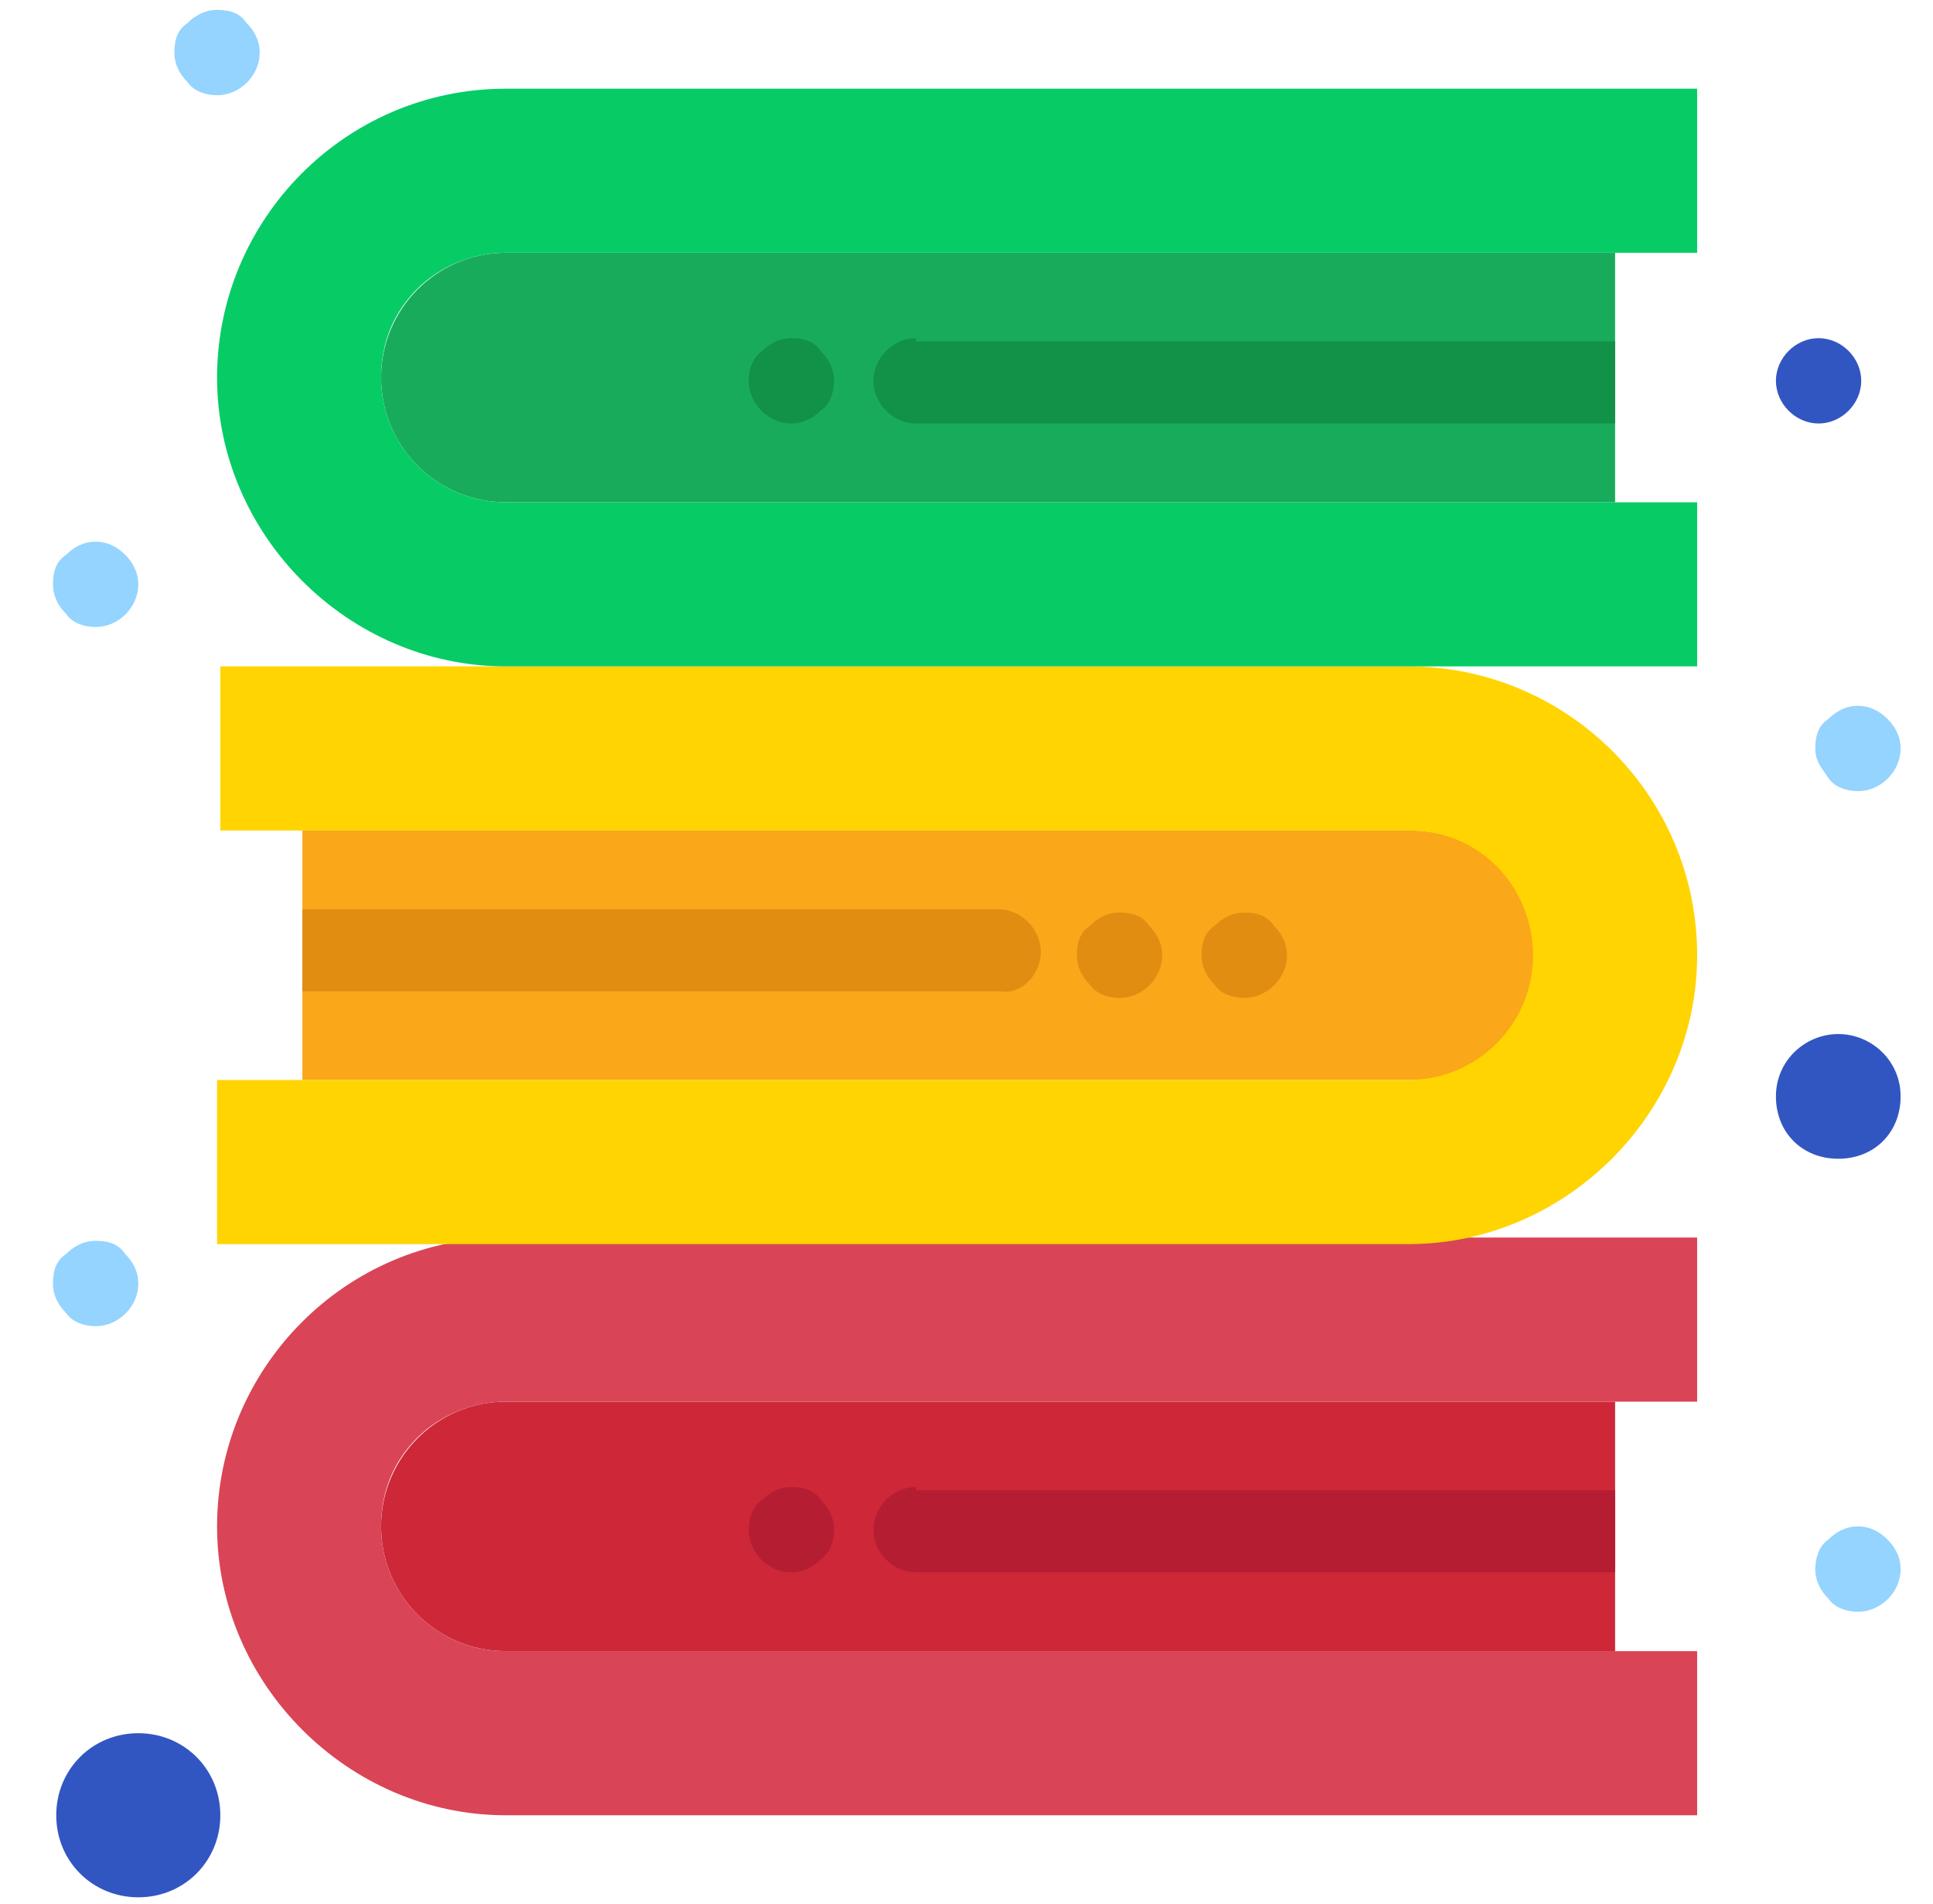 <svg width="65" height="64" viewBox="0 0 65 64" fill="none" xmlns="http://www.w3.org/2000/svg">
<g clip-path="url(#clip0_273_7629)">
<path d="M54.31 55.511H17.01C14.692 55.511 12.816 53.635 12.816 51.318C12.816 49.001 14.692 47.124 17.01 47.124H54.31V55.511Z" fill="#CD2738"/>
<path d="M10.168 27.922H47.468C49.786 27.922 51.662 29.798 51.662 32.115C51.662 34.433 49.786 36.309 47.468 36.309H10.168V27.922Z" fill="#FAA71A"/>
<path d="M54.31 16.887H17.01C14.692 16.887 12.816 15.011 12.816 12.693C12.816 10.376 14.692 8.5 17.01 8.5H54.31V16.887Z" fill="#19AB5C"/>
<path d="M4.651 58.27C6.195 58.27 7.409 59.483 7.409 61.029C7.409 62.574 6.195 63.787 4.651 63.787C3.106 63.787 1.891 62.573 1.891 61.029C1.891 59.484 3.105 58.27 4.651 58.27Z" fill="#3256C1"/>
<path d="M61.153 11.369C61.925 11.369 62.587 12.031 62.587 12.803C62.587 13.576 61.925 14.238 61.153 14.238C60.38 14.238 59.718 13.576 59.718 12.803C59.718 12.031 60.38 11.369 61.153 11.369Z" fill="#3256C1"/>
<path d="M61.815 34.764C62.918 34.764 63.911 35.647 63.911 36.861C63.911 38.075 63.029 38.957 61.815 38.957C60.601 38.957 59.718 38.075 59.718 36.861C59.718 35.647 60.711 34.764 61.815 34.764Z" fill="#3256C1"/>
<path d="M57.069 55.511V61.029H17.01C14.362 61.029 11.934 59.925 10.168 58.159C8.402 56.394 7.299 53.966 7.299 51.318C7.299 46.02 11.603 41.606 17.01 41.606H57.069V47.124H17.01C15.906 47.124 14.803 47.566 14.03 48.338C13.258 49.11 12.816 50.104 12.816 51.318C12.816 53.635 14.693 55.511 17.01 55.511H57.069Z" fill="#D94556"/>
<path d="M47.358 22.404C52.655 22.404 57.069 26.708 57.069 32.115C57.069 34.764 55.965 37.192 54.2 38.958C52.434 40.723 50.006 41.827 47.358 41.827H7.299V36.309H47.358C49.675 36.309 51.551 34.433 51.551 32.115C51.551 31.012 51.11 29.909 50.338 29.136C49.565 28.363 48.572 27.922 47.358 27.922H7.409V22.404H47.358Z" fill="#FFD400"/>
<path d="M57.069 16.887V22.404H17.01C14.362 22.404 11.934 21.301 10.168 19.535C8.403 17.769 7.299 15.341 7.299 12.693C7.299 7.396 11.603 2.982 17.01 2.982H57.069V8.499H17.01C15.906 8.499 14.803 8.941 14.03 9.713C13.258 10.486 12.816 11.479 12.816 12.693C12.816 15.011 14.693 16.887 17.01 16.887H57.069Z" fill="#07CC66"/>
<path d="M63.469 24.17C63.691 24.391 63.911 24.722 63.911 25.163C63.911 25.936 63.249 26.598 62.477 26.598C62.145 26.598 61.704 26.488 61.483 26.156C61.263 25.826 61.041 25.605 61.041 25.163C61.041 24.722 61.152 24.391 61.483 24.17C61.704 23.95 62.035 23.729 62.477 23.729C62.918 23.729 63.249 23.95 63.469 24.17Z" fill="#94D4FF"/>
<path d="M63.469 51.758C63.691 51.98 63.911 52.31 63.911 52.752C63.911 53.524 63.249 54.186 62.477 54.186C62.145 54.186 61.704 54.076 61.483 53.745C61.263 53.524 61.041 53.193 61.041 52.752C61.041 52.42 61.152 51.98 61.483 51.758C61.704 51.538 62.035 51.317 62.477 51.317C62.918 51.317 63.249 51.538 63.469 51.758Z" fill="#94D4FF"/>
<path d="M42.834 31.122C43.054 31.343 43.275 31.674 43.275 32.115C43.275 32.888 42.613 33.55 41.84 33.55C41.509 33.55 41.068 33.439 40.847 33.109C40.626 32.888 40.406 32.557 40.406 32.115C40.406 31.674 40.516 31.343 40.847 31.122C41.068 30.902 41.399 30.681 41.84 30.681C42.282 30.681 42.613 30.791 42.834 31.122Z" fill="#E08D12"/>
<path d="M38.64 31.122C38.861 31.343 39.081 31.674 39.081 32.115C39.081 32.888 38.419 33.55 37.647 33.55C37.316 33.55 36.874 33.439 36.654 33.109C36.433 32.888 36.212 32.557 36.212 32.115C36.212 31.674 36.322 31.343 36.654 31.122C36.874 30.902 37.205 30.681 37.647 30.681C38.088 30.681 38.419 30.791 38.64 31.122Z" fill="#E08D12"/>
<path d="M27.604 11.81C27.825 12.031 28.046 12.362 28.046 12.803C28.046 13.134 27.935 13.576 27.604 13.797C27.383 14.017 27.052 14.238 26.611 14.238C25.839 14.238 25.177 13.576 25.177 12.803C25.177 12.472 25.287 12.031 25.618 11.81C25.839 11.589 26.17 11.369 26.611 11.369C27.052 11.369 27.383 11.479 27.604 11.81Z" fill="#129148"/>
<path d="M27.604 50.434C27.825 50.655 28.046 50.986 28.046 51.428C28.046 51.758 27.935 52.2 27.604 52.42C27.383 52.642 27.052 52.862 26.611 52.862C25.839 52.862 25.177 52.2 25.177 51.428C25.177 51.096 25.287 50.655 25.618 50.434C25.839 50.214 26.17 49.993 26.611 49.993C27.052 49.993 27.383 50.103 27.604 50.434Z" fill="#B51D33"/>
<path d="M8.292 0.775C8.513 0.995 8.733 1.326 8.733 1.768C8.733 2.54 8.071 3.202 7.299 3.202C6.968 3.202 6.527 3.092 6.306 2.761C6.085 2.54 5.864 2.21 5.864 1.768C5.864 1.327 5.975 0.995 6.306 0.775C6.527 0.554 6.857 0.333 7.299 0.333C7.74 0.333 8.071 0.444 8.292 0.775Z" fill="#94D4FF"/>
<path d="M4.209 18.652C4.43 18.873 4.651 19.204 4.651 19.645C4.651 20.418 3.989 21.08 3.216 21.08C2.885 21.08 2.443 20.97 2.223 20.638C2.002 20.418 1.781 20.087 1.781 19.645C1.781 19.204 1.891 18.873 2.223 18.652C2.443 18.431 2.775 18.211 3.216 18.211C3.657 18.211 3.989 18.431 4.209 18.652Z" fill="#94D4FF"/>
<path d="M4.209 42.158C4.43 42.379 4.651 42.71 4.651 43.151C4.651 43.924 3.989 44.586 3.216 44.586C2.885 44.586 2.443 44.475 2.223 44.144C2.002 43.924 1.781 43.593 1.781 43.151C1.781 42.71 1.891 42.379 2.223 42.158C2.443 41.937 2.775 41.717 3.216 41.717C3.657 41.717 3.989 41.827 4.209 42.158Z" fill="#94D4FF"/>
<path d="M30.805 49.993C30.032 49.993 29.37 50.655 29.37 51.428C29.37 52.2 30.032 52.862 30.805 52.862H54.31V50.103H30.805V49.993Z" fill="#B51D33"/>
<path d="M34.998 32.005C34.998 31.232 34.336 30.57 33.563 30.57H10.168V33.329H33.674C34.336 33.439 34.998 32.777 34.998 32.005Z" fill="#E08D12"/>
<path d="M30.805 11.369C30.032 11.369 29.37 12.031 29.37 12.803C29.37 13.576 30.032 14.238 30.805 14.238H54.31V11.479H30.805V11.369Z" fill="#129148"/>
</g>
<defs>
<clipPath id="clip0_273_7629">
<rect width="62.13" height="63.454" fill="white" transform="translate(1.781 0.333)"/>
</clipPath>
</defs>
</svg>
